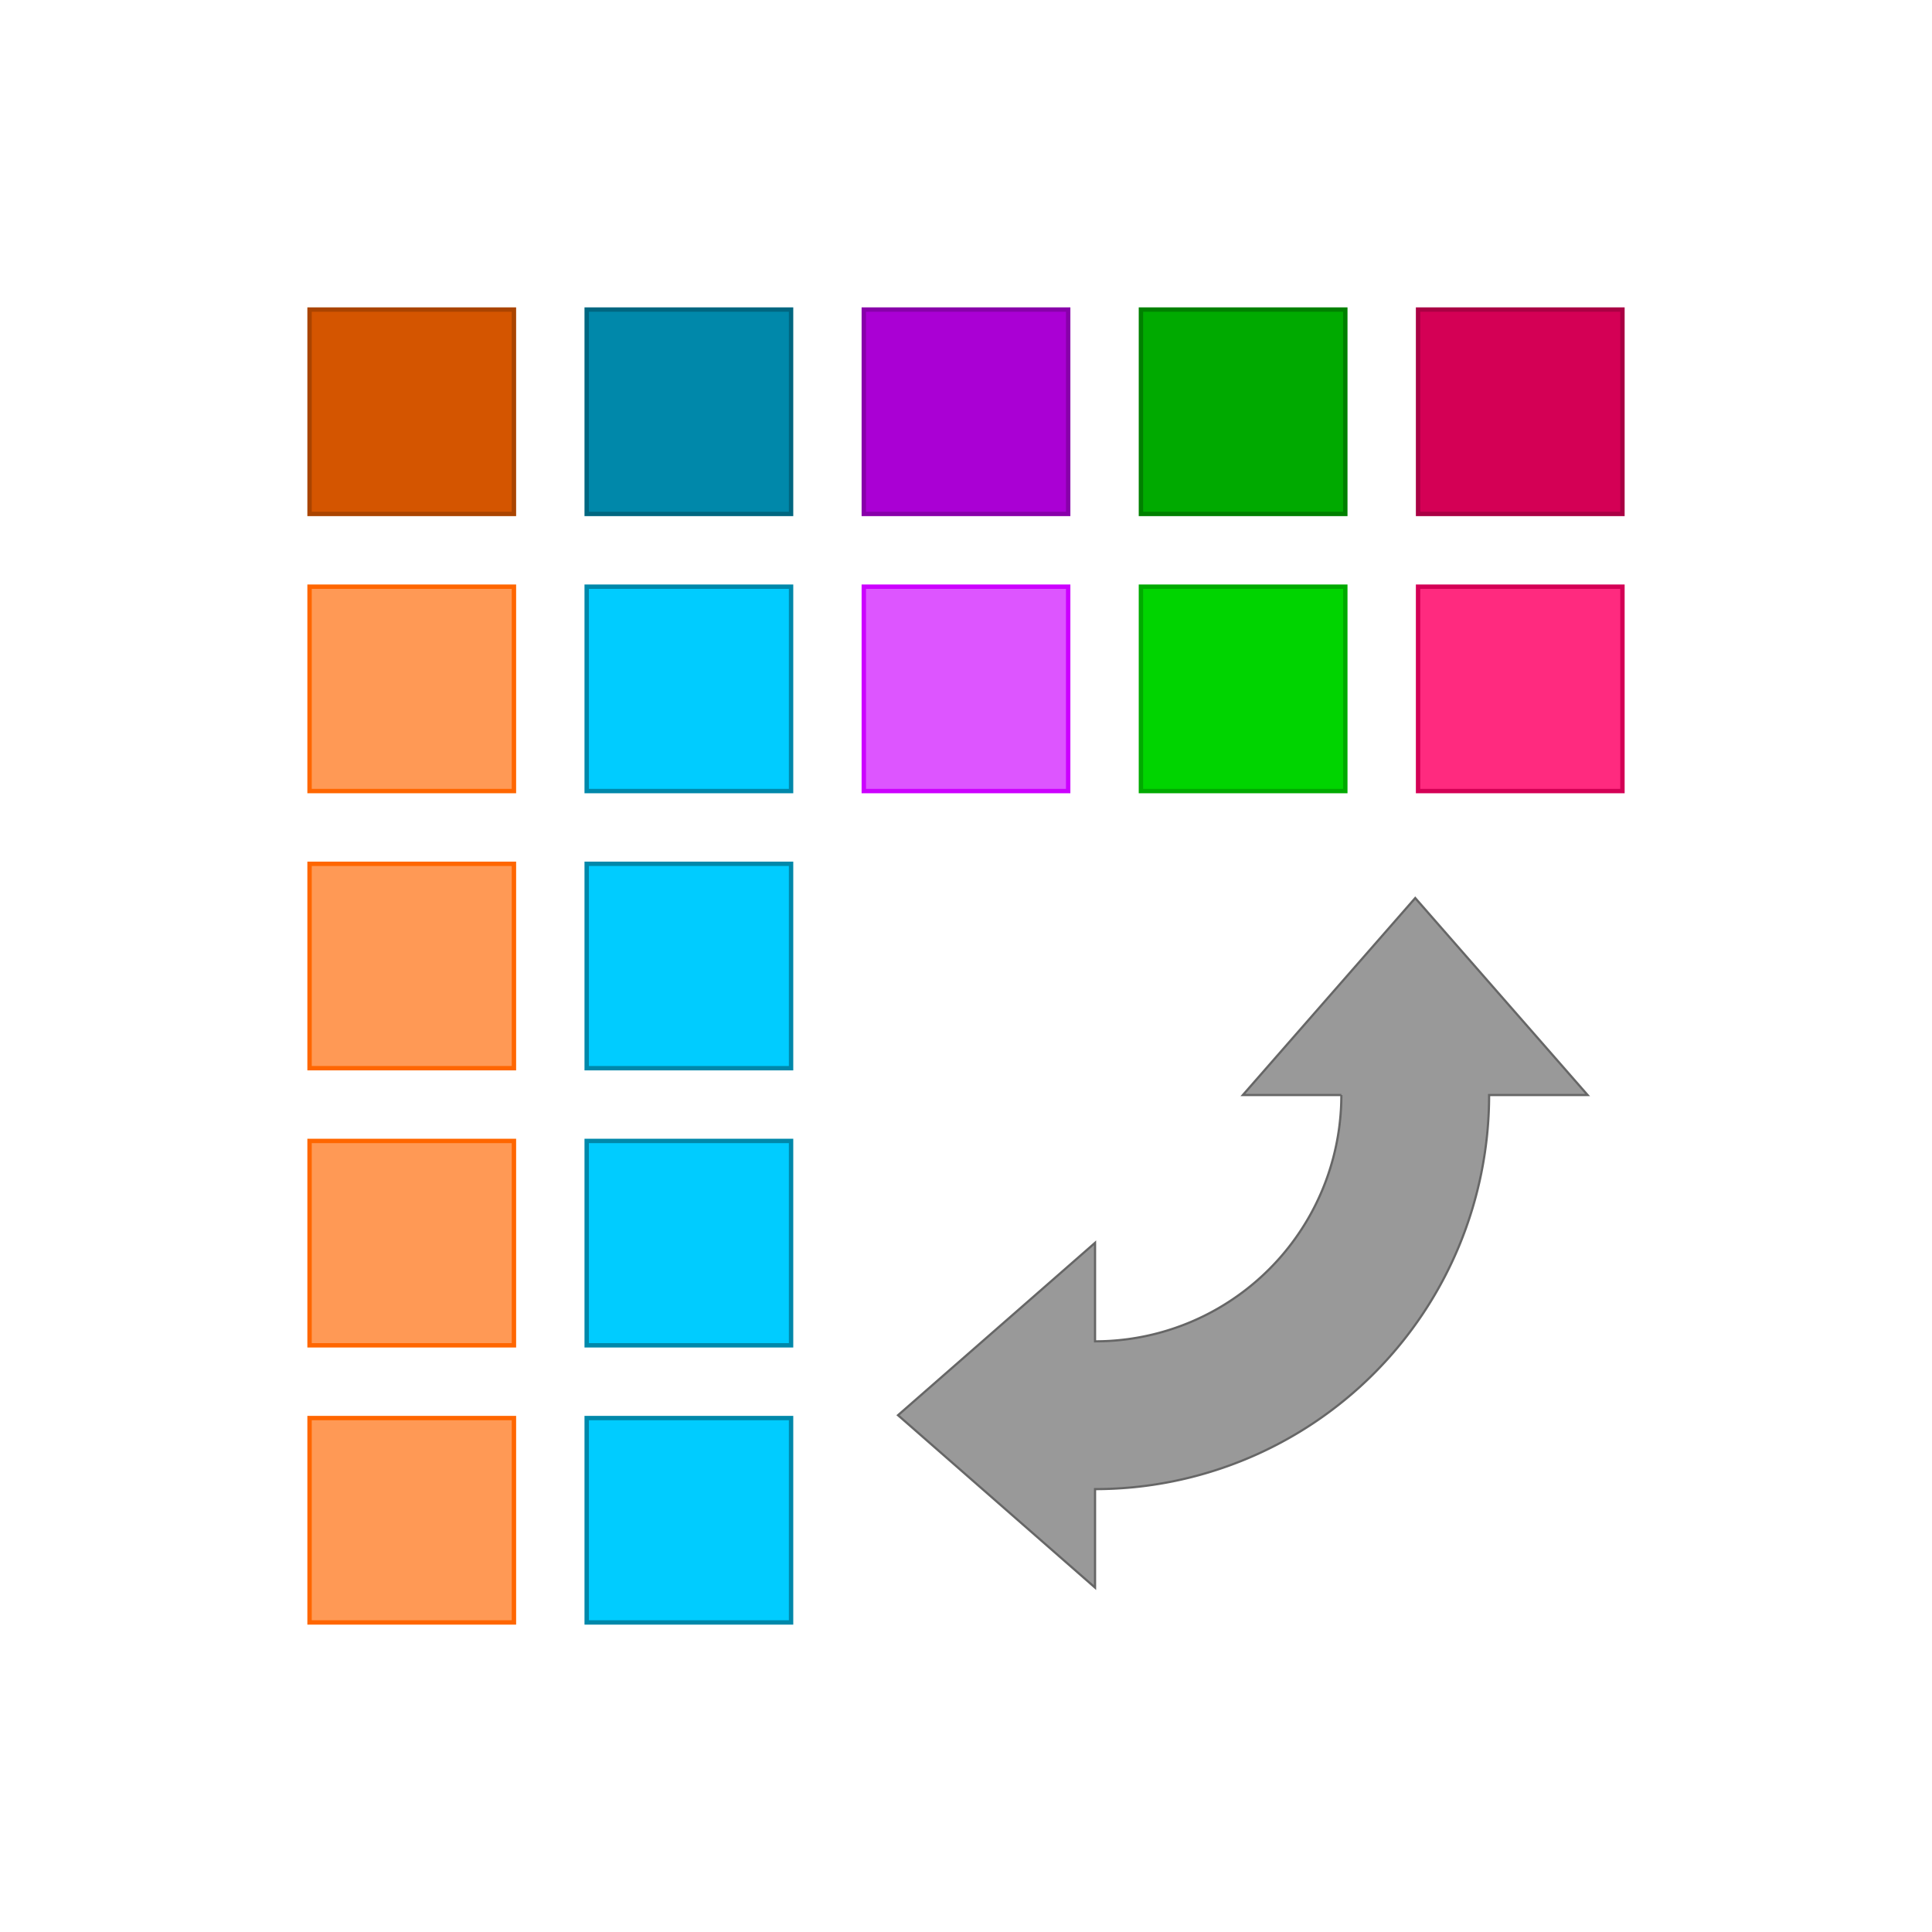 <?xml version="1.0" encoding="UTF-8" standalone="no"?>
<svg
   width="88"
   height="88"
   viewBox="0 0 88 88"
   id="svg2"
   version="1.1"
   xmlns="http://www.w3.org/2000/svg"
   xmlns:svg="http://www.w3.org/2000/svg"
   xmlns:rdf="http://www.w3.org/1999/02/22-rdf-syntax-ns#"
   xmlns:cc="http://creativecommons.org/ns#"
   xmlns:dc="http://purl.org/dc/elements/1.1/">
  <defs
     id="defs4" />
  <g
     id="g5139"
     transform="translate(0,1.9073486e-5)">
    <circle
       r="44"
       cy="44"
       cx="44"
       id="path4135"
       style="display:inline;fill:none;fill-opacity:1;stroke:none;stroke-width:1;stroke-linecap:round;stroke-linejoin:round;stroke-miterlimit:4;stroke-dasharray:none;stroke-opacity:1" />
    <rect
       style="fill:#d45500;fill-opacity:1;stroke:#aa4400;stroke-width:0.2;stroke-linecap:round;stroke-linejoin:miter;stroke-miterlimit:4;stroke-dasharray:none;stroke-opacity:1"
       id="rect852"
       width="9.309"
       height="9.309"
       x="14.1"
       y="14.1" />
    <rect
       y="14.1"
       x="26.723"
       height="9.309"
       width="9.309"
       id="rect854"
       style="fill:#0088aa;fill-opacity:1;stroke:#006680;stroke-width:0.2;stroke-linecap:round;stroke-linejoin:miter;stroke-miterlimit:4;stroke-dasharray:none;stroke-opacity:1" />
    <rect
       y="14.1"
       x="39.345"
       height="9.309"
       width="9.309"
       id="rect856"
       style="fill:#aa00d4;fill-opacity:1;stroke:#8800aa;stroke-width:0.2;stroke-linecap:round;stroke-linejoin:miter;stroke-miterlimit:4;stroke-dasharray:none;stroke-opacity:1" />
    <rect
       style="fill:#00aa00;fill-opacity:1;stroke:#008000;stroke-width:0.2;stroke-linecap:round;stroke-linejoin:miter;stroke-miterlimit:4;stroke-dasharray:none;stroke-opacity:1"
       id="rect858"
       width="9.309"
       height="9.309"
       x="51.968"
       y="14.1" />
    <rect
       y="14.1"
       x="64.591"
       height="9.309"
       width="9.309"
       id="rect860"
       style="fill:#d40055;fill-opacity:1;stroke:#aa0044;stroke-width:0.2;stroke-linecap:round;stroke-linejoin:miter;stroke-miterlimit:4;stroke-dasharray:none;stroke-opacity:1" />
    <rect
       y="26.723"
       x="14.1"
       height="9.309"
       width="9.309"
       id="rect862"
       style="fill:#ff9955;fill-opacity:1;stroke:#ff6600;stroke-width:0.2;stroke-linecap:round;stroke-linejoin:miter;stroke-miterlimit:4;stroke-dasharray:none;stroke-opacity:1" />
    <rect
       style="fill:#00ccff;fill-opacity:1;stroke:#0088aa;stroke-width:0.2;stroke-linecap:round;stroke-linejoin:miter;stroke-miterlimit:4;stroke-dasharray:none;stroke-opacity:1"
       id="rect864"
       width="9.309"
       height="9.309"
       x="26.723"
       y="26.723" />
    <rect
       y="39.345"
       x="14.1"
       height="9.309"
       width="9.309"
       id="rect866"
       style="fill:#ff9955;fill-opacity:1;stroke:#ff6600;stroke-width:0.2;stroke-linecap:round;stroke-linejoin:miter;stroke-miterlimit:4;stroke-dasharray:none;stroke-opacity:1" />
    <rect
       style="fill:#00ccff;fill-opacity:1;stroke:#0088aa;stroke-width:0.2;stroke-linecap:round;stroke-linejoin:miter;stroke-miterlimit:4;stroke-dasharray:none;stroke-opacity:1"
       id="rect868"
       width="9.309"
       height="9.309"
       x="26.723"
       y="39.345" />
    <rect
       style="fill:#ff9955;fill-opacity:1;stroke:#ff6600;stroke-width:0.2;stroke-linecap:round;stroke-linejoin:miter;stroke-miterlimit:4;stroke-dasharray:none;stroke-opacity:1"
       id="rect870"
       width="9.309"
       height="9.309"
       x="14.1"
       y="51.968" />
    <rect
       y="51.968"
       x="26.723"
       height="9.309"
       width="9.309"
       id="rect872"
       style="fill:#00ccff;fill-opacity:1;stroke:#0088aa;stroke-width:0.2;stroke-linecap:round;stroke-linejoin:miter;stroke-miterlimit:4;stroke-dasharray:none;stroke-opacity:1" />
    <rect
       y="64.591"
       x="14.1"
       height="9.309"
       width="9.309"
       id="rect874"
       style="fill:#ff9955;fill-opacity:1;stroke:#ff6600;stroke-width:0.2;stroke-linecap:round;stroke-linejoin:miter;stroke-miterlimit:4;stroke-dasharray:none;stroke-opacity:1" />
    <rect
       style="fill:#00ccff;fill-opacity:1;stroke:#0088aa;stroke-width:0.2;stroke-linecap:round;stroke-linejoin:miter;stroke-miterlimit:4;stroke-dasharray:none;stroke-opacity:1"
       id="rect876"
       width="9.309"
       height="9.309"
       x="26.723"
       y="64.591" />
    <rect
       style="fill:#dd55ff;fill-opacity:1;stroke:#cc00ff;stroke-width:0.2;stroke-linecap:round;stroke-linejoin:miter;stroke-miterlimit:4;stroke-dasharray:none;stroke-opacity:1"
       id="rect878"
       width="9.309"
       height="9.309"
       x="39.345"
       y="26.723" />
    <rect
       y="26.723"
       x="51.968"
       height="9.309"
       width="9.309"
       id="rect880"
       style="fill:#00d400;fill-opacity:1;stroke:#00aa00;stroke-width:0.2;stroke-linecap:round;stroke-linejoin:miter;stroke-miterlimit:4;stroke-dasharray:none;stroke-opacity:1" />
    <rect
       style="fill:#ff2a7f;fill-opacity:1;stroke:#d40055;stroke-width:0.2;stroke-linecap:round;stroke-linejoin:miter;stroke-miterlimit:4;stroke-dasharray:none;stroke-opacity:1"
       id="rect882"
       width="9.309"
       height="9.309"
       x="64.591"
       y="26.723" />
    <path
       style="fill:#999999;fill-opacity:1;stroke:#666666;stroke-width:0.1;stroke-linecap:round;stroke-linejoin:miter;stroke-miterlimit:4;stroke-dasharray:none;stroke-opacity:1"
       d="m 64.462,40.904 -7.852,8.974 h 4.487 A 11.218,11.218 0 0 1 49.878,61.096 v -4.487 l -8.974,7.852 8.974,7.853 V 67.827 A 17.949,17.949 0 0 0 67.827,49.878 h 4.487 z"
       id="path884" />
  </g>
</svg>
